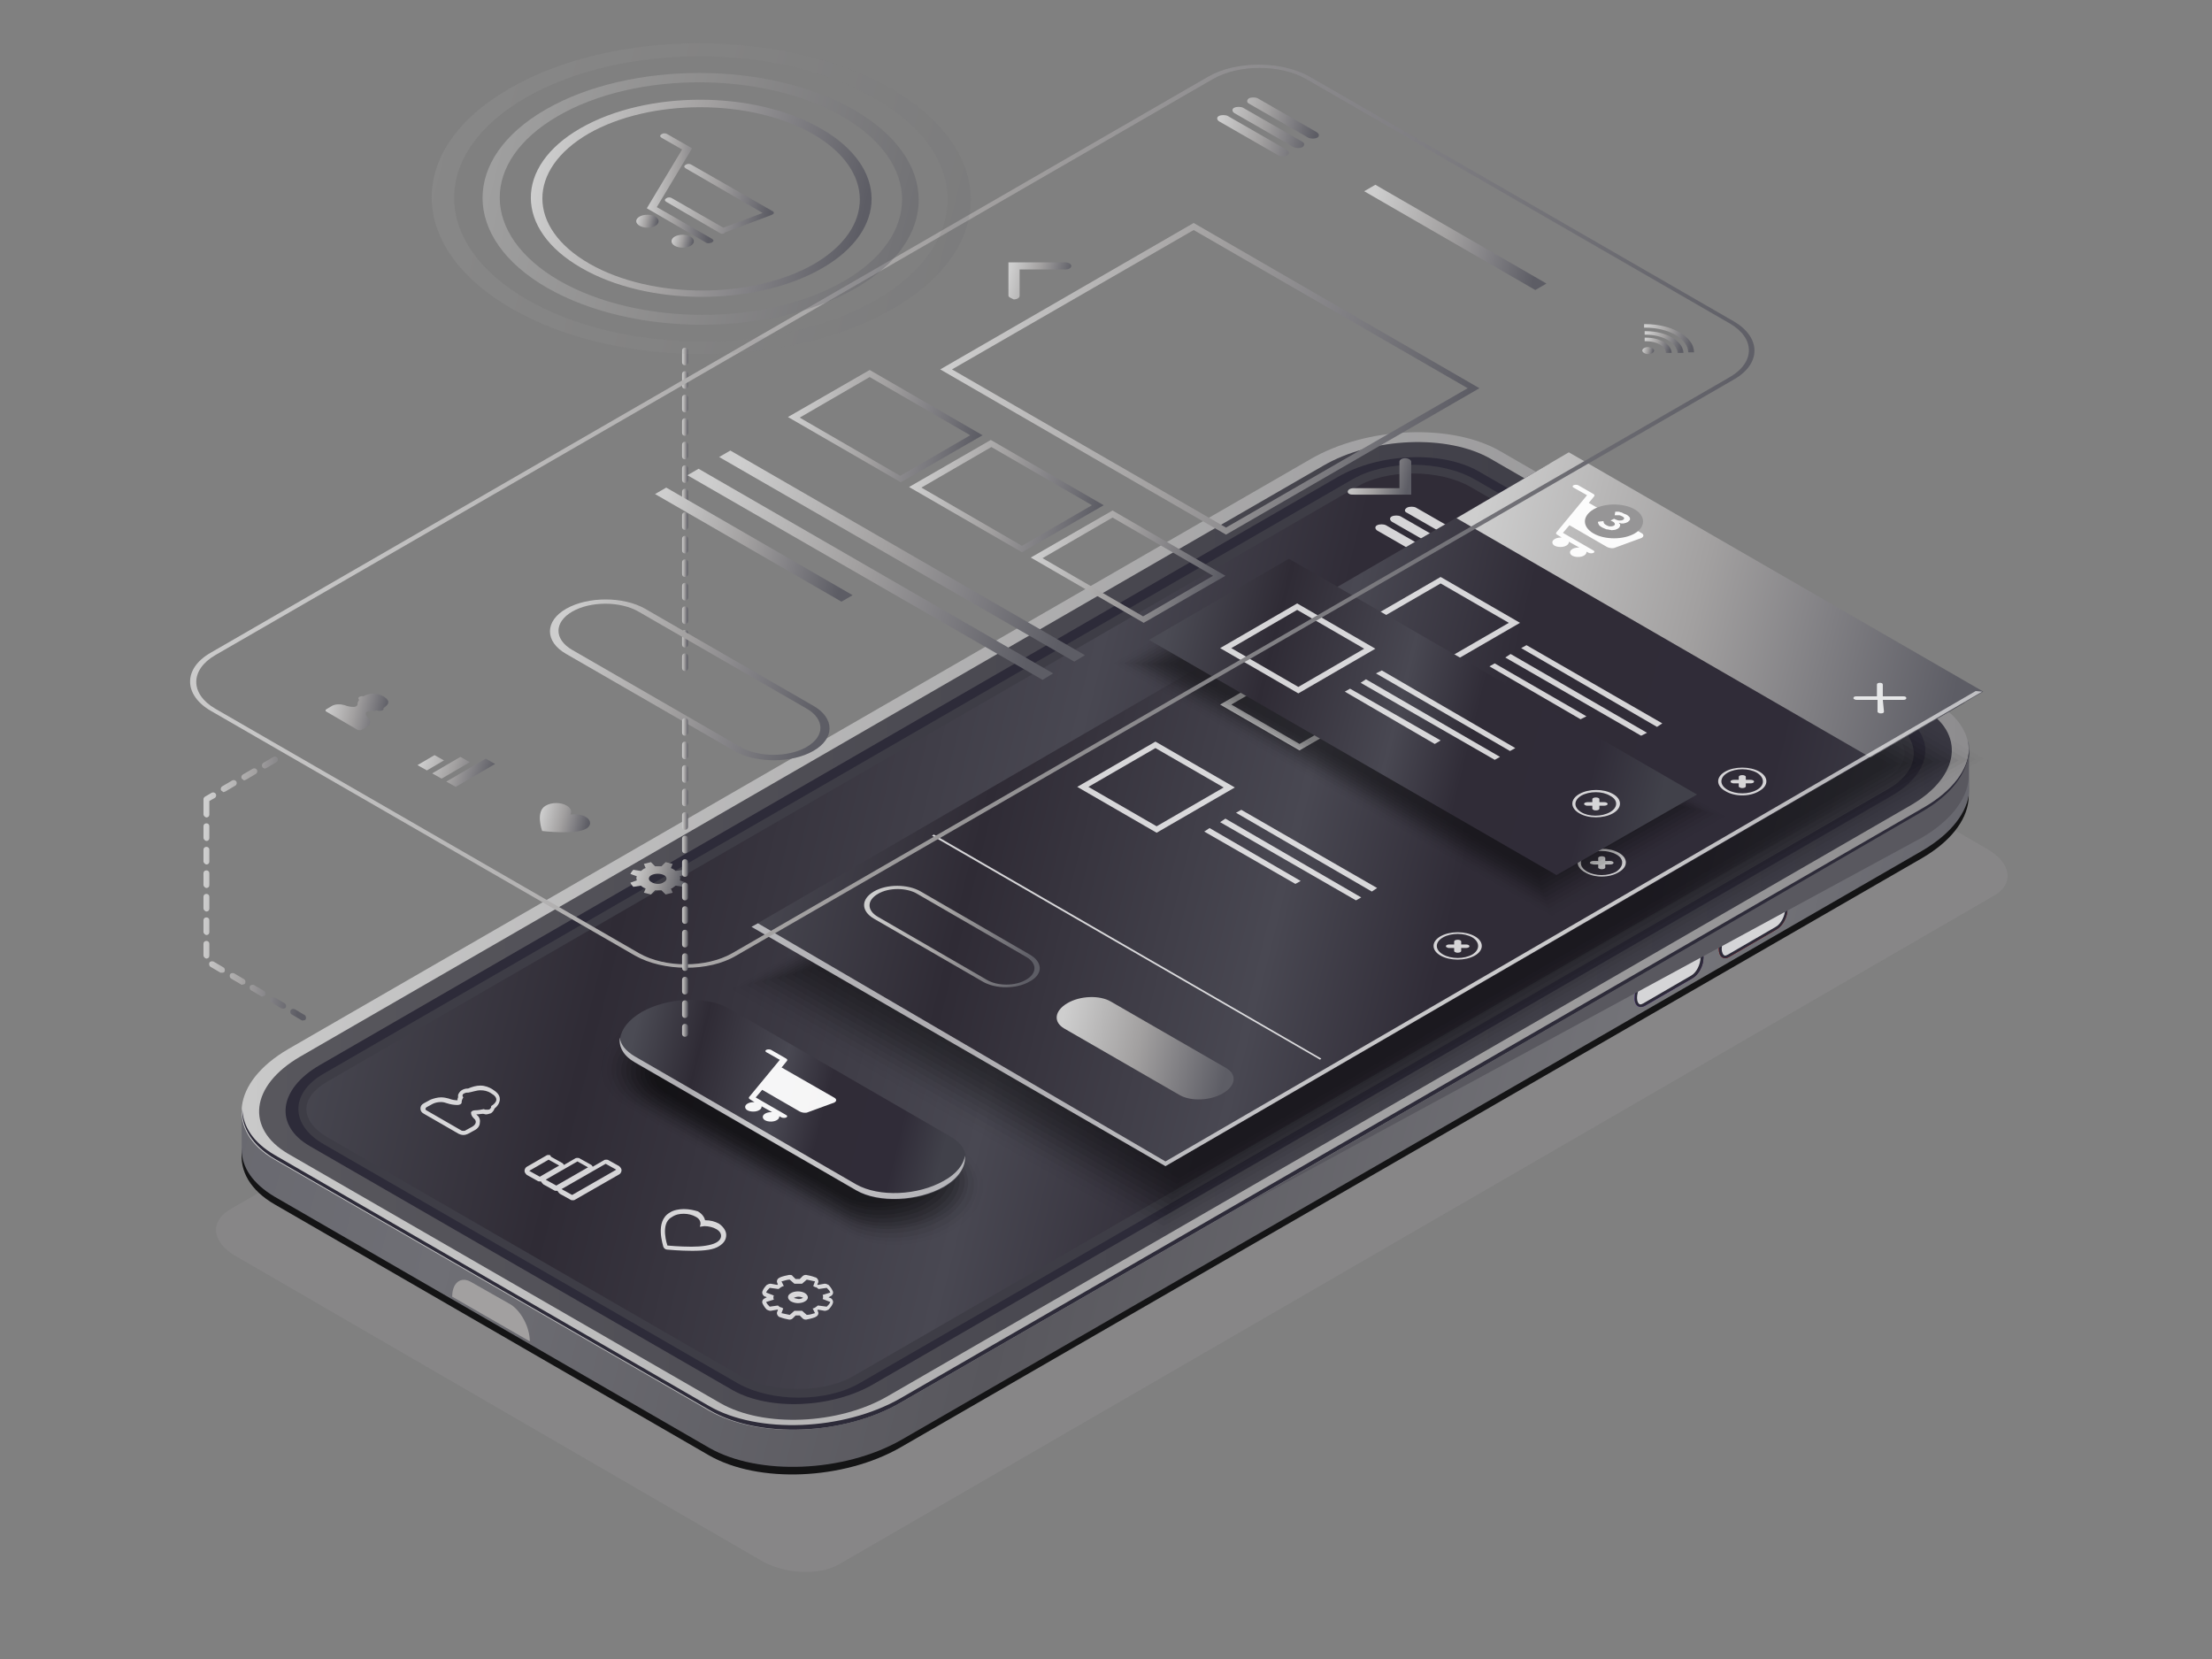 <svg width="1024" height="768" viewBox="0 0 1024 768" fill="none" xmlns="http://www.w3.org/2000/svg">
<rect x="0" y="0" width="1024" height="768" fill="#808080" stroke="none"/>
<path d="M139.651 472.334L135.024 469.612C134.479 469.339 134.207 468.523 134.479 467.706C134.752 467.162 135.568 466.889 136.385 467.162L141.012 469.884C141.557 470.156 141.829 470.973 141.557 471.789C141.285 472.334 140.74 472.334 140.468 472.334C140.196 472.606 139.924 472.334 139.651 472.334ZM130.396 466.889L125.769 464.167C125.225 463.895 124.952 463.079 125.225 462.262C125.497 461.718 126.313 461.445 127.13 461.718L131.757 464.44C132.302 464.712 132.574 465.528 132.302 466.345C132.03 466.889 131.485 466.889 131.213 466.889C130.669 466.889 130.669 466.889 130.396 466.889ZM120.869 461.173L116.242 458.451C115.697 458.179 115.425 457.362 115.697 456.546C115.97 456.001 116.786 455.729 117.603 456.001L122.23 458.723C122.775 458.996 123.047 459.812 122.775 460.629C122.503 461.173 121.958 461.173 121.686 461.173C121.414 461.445 121.141 461.445 120.869 461.173ZM111.614 455.729L106.987 453.007C106.443 452.735 106.17 451.918 106.443 451.102C106.715 450.557 107.531 450.285 108.348 450.557L112.975 453.279C113.52 453.552 113.792 454.368 113.52 455.185C113.248 455.729 112.703 455.729 112.431 455.729C111.887 456.001 111.887 456.001 111.614 455.729ZM102.087 450.285L97.46 447.563C96.915 447.291 96.643 446.474 96.915 445.658C97.188 445.113 98.004 444.841 98.821 445.113L103.448 447.835C103.993 448.107 104.265 448.924 103.993 449.741C103.72 450.285 103.176 450.285 102.904 450.285C102.632 450.285 102.359 450.285 102.087 450.285ZM94.193 442.391V436.947C94.193 436.131 94.738 435.586 95.554 435.586C96.371 435.586 96.915 436.131 96.915 436.947V442.391C96.915 443.208 96.371 443.752 95.554 443.752C95.01 443.752 94.193 442.936 94.193 442.391ZM94.193 431.503V426.059C94.193 425.242 94.738 424.698 95.554 424.698C96.371 424.698 96.915 425.242 96.915 426.059V431.503C96.915 432.32 96.371 432.864 95.554 432.864C95.01 432.864 94.193 432.047 94.193 431.503ZM94.193 420.615V415.171C94.193 414.354 94.738 413.81 95.554 413.81C96.371 413.81 96.915 414.354 96.915 415.171V420.615C96.915 421.432 96.371 421.976 95.554 421.976C95.01 421.976 94.193 421.159 94.193 420.615ZM94.193 409.727V404.283C94.193 403.466 94.738 402.922 95.554 402.922C96.371 402.922 96.915 403.466 96.915 404.283V409.727C96.915 410.543 96.371 411.088 95.554 411.088C95.01 411.088 94.193 410.271 94.193 409.727ZM94.193 398.839V393.395C94.193 392.578 94.738 392.034 95.554 392.034C96.371 392.034 96.915 392.578 96.915 393.395V398.839C96.915 399.655 96.371 400.2 95.554 400.2C95.01 400.2 94.193 399.383 94.193 398.839ZM94.193 387.951V382.506C94.193 381.69 94.738 381.145 95.554 381.145C96.371 381.145 96.915 381.69 96.915 382.506V387.951C96.915 388.767 96.371 389.312 95.554 389.312C95.01 389.312 94.193 388.495 94.193 387.951ZM94.193 377.062V369.985C94.193 369.441 94.466 369.168 94.738 368.896L98.004 366.991C98.549 366.719 99.365 366.719 99.91 367.535C100.182 368.08 100.182 368.896 99.365 369.441L96.915 370.802V377.062C96.915 377.879 96.371 378.423 95.554 378.423C95.01 378.423 94.193 377.607 94.193 377.062ZM102.359 365.902C102.087 365.358 102.087 364.541 102.904 363.997L107.531 361.275C108.076 361.002 108.892 361.002 109.437 361.819C109.709 362.363 109.709 363.18 108.892 363.724L104.265 366.446C103.993 366.446 103.72 366.719 103.448 366.719C103.176 366.446 102.632 366.174 102.359 365.902ZM111.887 360.458C111.614 359.914 111.614 359.097 112.431 358.553L117.058 355.831C117.603 355.558 118.419 355.558 118.964 356.375C119.236 356.919 119.236 357.736 118.419 358.28L113.792 361.002C113.52 361.002 113.248 361.275 112.975 361.275C112.703 361.002 112.159 360.73 111.887 360.458ZM121.414 355.014C121.141 354.469 121.142 353.653 121.958 353.108L126.586 350.386C127.13 350.114 127.947 350.114 128.491 350.931C128.763 351.475 128.763 352.292 127.947 352.836L123.319 355.558C123.047 355.558 122.775 355.831 122.502 355.831C121.958 355.558 121.414 355.286 121.414 355.014Z" fill="url(#paint0_linear)"/>
<path opacity="0.1" d="M108.972 581.387L352.348 722.429C363.362 728.84 379.705 729.552 388.943 723.853L922.948 414.701C932.541 409.358 931.12 399.742 920.461 393.331L677.085 252.289C666.071 245.878 649.728 245.165 640.49 250.864L106.84 559.66C96.892 565.359 97.958 574.976 108.972 581.387Z" fill="#C9C7C8"/>
<path d="M328.29 673.765L127.131 557.534C104.538 544.468 107.26 521.603 133.392 506.36L606.482 233.34C632.613 218.096 672.355 216.463 694.948 229.801L896.106 346.032C918.699 359.098 915.977 381.963 889.845 397.206L417.028 669.954C390.624 685.197 351.155 686.83 328.29 673.765Z" fill="#141415"/>
<path d="M328.289 670.226L127.131 553.995C117.06 548.006 111.888 540.385 111.888 532.219C111.888 531.402 111.888 515.614 111.888 515.07C112.704 505.543 120.054 510.714 133.392 503.093L606.753 229.801C632.885 214.557 672.627 212.924 695.22 226.262L896.378 342.493C906.449 348.209 911.621 338.137 911.621 346.304C911.621 347.12 911.621 365.902 911.621 366.447C910.805 375.974 903.455 385.773 890.117 393.667L417.028 666.687C390.624 681.658 351.154 683.291 328.289 670.226Z" fill="url(#paint1_linear)"/>
<path d="M328.29 653.077L127.131 536.846C104.538 523.781 107.26 500.916 133.392 485.672L606.482 212.652C632.613 197.409 672.355 195.775 694.948 209.113L896.106 325.344C918.699 338.41 915.977 361.275 889.845 376.519L417.028 649.266C390.624 664.51 351.155 666.143 328.29 653.077Z" fill="url(#paint2_linear)"/>
<path d="M127.132 534.67L328.29 650.901C350.883 663.967 390.625 662.334 416.756 647.363L890.118 374.07C904 366.177 911.35 356.105 911.622 346.306C912.166 356.649 904.817 367.81 890.118 376.248L417.028 649.268C390.897 664.511 351.155 666.145 328.562 652.807L127.404 536.576C116.788 530.315 111.616 521.877 112.16 513.166C112.433 521.605 117.332 528.954 127.132 534.67Z" fill="#2D2B39"/>
<path d="M138.836 489.211L612.47 215.647C635.335 202.309 670.177 200.948 690.048 212.38L890.118 327.794C909.989 339.227 907.539 359.37 884.674 372.708L411.04 646.272C388.175 659.61 353.332 660.971 333.462 649.539L133.392 534.125C113.521 522.42 115.971 502.549 138.836 489.211Z" fill="url(#paint3_linear)"/>
<path d="M148.091 493.023L619.275 220.819C638.601 209.659 667.455 208.57 684.332 218.097L880.046 331.062C896.65 340.589 894.745 357.465 875.418 368.626L404.234 640.829C384.908 651.99 356.054 653.078 339.178 643.551L143.464 530.587C126.859 521.06 128.764 504.183 148.091 493.023Z" fill="#2D2B39"/>
<path d="M682.699 221.907C666.911 212.924 641.596 212.924 626.08 221.907L149.724 497.105C134.209 506.087 134.209 520.786 149.997 529.769L341.356 640.284C357.143 649.266 382.458 649.266 397.974 640.284L874.33 365.086C889.846 356.103 889.846 341.404 874.058 332.422L682.699 221.907Z" fill="#3E3D46"/>
<path d="M369.392 643.006C379.464 643.006 388.719 640.829 395.524 636.746L871.88 361.548C878.14 358.009 881.679 353.382 881.679 348.754C881.679 344.127 878.14 339.227 871.88 335.689L680.793 225.446C673.716 221.363 664.188 219.186 654.117 219.186C644.045 219.186 634.79 221.363 627.985 225.446L151.629 500.644C145.369 504.183 141.83 508.81 141.83 513.437C141.83 518.065 145.369 522.965 151.629 526.503L342.988 637.018C350.066 640.829 359.321 643.006 369.392 643.006Z" fill="url(#paint4_linear)"/>
<path d="M800.564 442.937L822.612 430.143C825.334 428.51 827.512 424.427 827.512 420.616C827.512 417.077 825.334 415.172 822.612 416.805L800.564 429.599C797.842 431.232 795.664 435.315 795.664 439.126C795.664 442.937 797.842 444.57 800.564 442.937Z" fill="url(#paint5_linear)"/>
<path d="M800.564 442.937L822.612 430.143C825.334 428.51 827.512 424.427 827.512 420.616C827.512 417.077 825.334 415.172 822.612 416.805L800.564 429.599C797.842 431.232 795.664 435.315 795.664 439.126C795.664 442.937 797.842 444.57 800.564 442.937Z" fill="#2D2B39"/>
<path d="M798.659 442.392C798.931 442.392 799.475 442.119 800.02 441.847L822.068 429.054C824.518 427.693 826.423 423.882 826.423 420.615C826.423 419.254 825.879 417.621 824.79 417.621C824.518 417.621 823.974 417.893 823.429 418.165L801.381 430.959C798.931 432.32 797.025 436.131 797.025 439.397C797.025 440.486 797.57 442.392 798.659 442.392Z" fill="white" fill-opacity="0.8"/>
<path d="M761.638 465.529L783.687 452.736C786.409 451.103 788.586 447.02 788.586 443.209C788.586 439.67 786.409 437.765 783.687 439.398L761.638 452.191C758.916 453.825 756.739 457.908 756.739 461.719C756.466 465.529 758.916 467.163 761.638 465.529Z" fill="url(#paint6_linear)"/>
<path d="M761.638 465.529L783.687 452.736C786.409 451.103 788.586 447.02 788.586 443.209C788.586 439.67 786.409 437.765 783.687 439.398L761.638 452.191C758.916 453.825 756.739 457.908 756.739 461.719C756.466 465.529 758.916 467.163 761.638 465.529Z" fill="#2D2B39"/>
<path opacity="0.8" d="M759.46 464.985C759.733 464.985 760.277 464.713 760.821 464.441L782.87 451.647C785.32 450.286 787.225 446.475 787.225 443.209C787.225 441.848 786.681 440.215 785.592 440.215C785.32 440.215 784.775 440.487 784.231 440.759L762.183 453.553C759.733 454.914 757.827 458.725 757.827 461.991C757.827 463.352 758.372 464.985 759.46 464.985Z" fill="white"/>
<path d="M570.279 561.074L889.846 375.704C903.456 367.81 910.534 358.01 911.35 348.483C911.35 348.211 911.35 344.4 911.35 340.045C911.35 340.045 911.35 359.916 911.35 360.46C910.534 369.987 903.184 379.787 889.846 387.681L570.279 561.074Z" fill="#59585F"/>
<path d="M209.337 600.269L245.268 620.956C245.268 614.423 241.185 606.802 236.285 603.807L218.047 593.464C213.42 590.742 209.337 593.736 209.337 600.269Z" fill="#A2A0A0"/>
<path d="M222.402 504.726C224.036 504.726 225.669 504.999 227.302 506.087C231.113 508.265 230.024 510.443 227.302 512.076C227.574 512.348 227.302 512.893 226.758 513.437C226.486 513.709 225.941 513.709 225.397 513.709C224.852 513.709 224.308 513.709 224.036 513.437C222.675 513.709 221.314 513.981 219.953 513.981C218.864 513.981 218.047 514.526 218.047 515.07C218.047 516.159 218.592 516.976 219.408 517.792C220.769 518.881 220.497 520.514 218.592 521.603L215.597 523.236C215.325 523.508 215.053 523.508 214.509 523.508C214.236 523.508 213.692 523.508 213.42 523.236L197.36 513.981C196.815 513.709 196.815 513.165 197.36 512.62L200.354 510.987C201.443 510.443 202.804 510.171 204.165 510.171C205.254 510.171 206.07 510.443 206.887 510.715C208.52 511.259 210.153 511.532 211.787 511.532C212.875 511.532 213.692 510.987 213.692 510.443C213.692 509.626 213.964 508.81 214.509 507.993C213.964 507.448 213.964 506.904 214.509 506.36C215.053 506.087 215.597 505.815 216.142 505.815C216.414 505.815 216.686 505.815 216.686 505.815C218.592 505.543 220.497 504.726 222.402 504.726ZM222.402 502.549C220.497 502.549 218.592 503.093 216.686 503.91H216.414C215.597 503.91 214.509 504.182 213.692 504.726C212.875 505.271 212.331 506.087 212.059 506.904C212.059 507.176 212.059 507.721 212.059 507.993C211.786 508.537 211.787 508.81 211.787 509.354C210.426 509.354 209.065 509.082 207.704 508.537C206.615 508.265 205.526 507.993 204.165 507.993C202.532 507.993 200.626 508.537 199.265 509.082L196.271 510.715C195.182 511.259 194.638 512.076 194.638 513.165C194.638 514.254 195.182 515.07 196.271 515.615L212.331 524.87C212.875 525.142 213.692 525.414 214.509 525.414C215.325 525.414 216.142 525.142 216.686 524.87L219.68 523.236C221.314 522.42 222.13 521.059 222.13 519.698C222.402 518.337 221.858 516.976 220.769 516.159C220.769 516.159 220.769 516.159 220.497 515.887C221.586 515.887 222.675 515.615 223.491 515.615C224.036 515.615 224.58 515.887 224.852 515.887C225.669 515.887 226.485 515.615 227.302 515.342C228.119 514.798 228.663 513.981 228.935 513.165C230.024 512.348 231.385 510.715 231.385 508.81C231.385 506.904 230.024 505.543 227.847 504.182C226.486 503.365 224.58 502.549 222.402 502.549Z" fill="white" fill-opacity="0.8"/>
<path d="M365.582 592.375L367.76 594.28C368.304 594.28 368.848 594.28 369.393 594.28C369.937 594.28 370.482 594.28 371.298 594.28L373.476 592.375C374.837 592.647 375.926 592.919 377.287 593.192L376.47 595.369C377.015 595.641 377.287 595.914 377.831 595.914C378.376 596.186 378.648 596.458 378.92 596.73L382.731 596.186C383.547 597.002 384.092 597.547 384.364 598.363L380.825 599.452C381.097 599.997 381.097 600.813 380.825 601.358L384.364 602.719C384.092 603.535 383.547 604.08 382.731 604.896L378.648 604.352C378.375 604.624 377.831 604.896 377.559 605.168C377.014 605.441 376.742 605.713 376.198 605.713L377.287 607.89C376.198 608.163 374.837 608.707 373.476 608.707L371.298 606.802C370.754 606.802 370.209 606.802 369.665 606.802C369.121 606.802 368.576 606.802 367.76 606.802L365.582 608.707C364.221 608.435 363.132 608.163 361.771 607.89L362.588 605.713C362.043 605.441 361.771 605.168 361.227 605.168C360.682 604.896 360.41 604.624 360.138 604.352L356.327 604.896C355.51 604.08 354.966 603.535 354.694 602.719L358.232 601.63C357.96 601.085 357.96 600.269 358.232 599.724L354.694 598.363C354.966 597.547 355.51 597.002 356.327 596.186L360.41 596.73C360.682 596.458 361.227 596.186 361.499 595.914C362.043 595.641 362.316 595.369 362.86 595.369L361.771 593.192C363.132 592.919 364.221 592.375 365.582 592.375ZM369.393 603.263C370.482 603.263 371.843 602.991 372.659 602.446C374.565 601.358 374.292 599.724 372.659 598.636C371.843 598.091 370.482 597.819 369.393 597.819C368.304 597.819 366.943 598.091 366.126 598.636C364.221 599.724 364.493 601.358 366.126 602.446C367.215 602.991 368.304 603.263 369.393 603.263ZM365.582 590.197H365.31C363.949 590.469 362.588 590.742 361.227 591.286C360.682 591.558 360.138 591.831 359.866 592.375C359.593 592.919 359.593 593.464 359.866 594.008L360.138 594.553C360.138 594.553 359.866 594.553 359.866 594.825L356.871 594.28H356.599C356.055 594.28 355.51 594.553 354.966 594.825C354.149 595.641 353.333 596.73 353.061 597.547C352.788 598.091 352.788 598.636 353.061 599.18C353.333 599.724 353.877 600.269 354.422 600.269L354.966 600.541L354.422 600.813C353.877 601.085 353.333 601.358 353.061 601.902C352.788 602.446 352.788 602.991 353.061 603.535C353.605 604.624 354.149 605.441 354.966 606.257C355.51 606.529 356.055 606.802 356.599 606.802H356.871L359.866 606.257C359.866 606.257 360.138 606.257 360.138 606.529L359.866 607.074C359.593 607.618 359.593 608.163 359.866 608.707C360.138 609.252 360.682 609.796 361.227 609.796C362.588 610.34 363.949 610.613 365.31 610.885H365.582C366.126 610.885 366.671 610.613 366.943 610.34L368.304 608.979C368.576 608.979 368.848 608.979 369.393 608.979C369.665 608.979 369.937 608.979 370.209 608.979L371.57 610.34C371.843 610.613 372.387 610.885 372.931 610.885H373.204C374.565 610.613 375.926 610.34 377.287 609.796C377.831 609.524 378.375 609.252 378.648 608.707C378.92 608.163 378.92 607.618 378.648 607.074L378.375 606.529C378.375 606.529 378.648 606.529 378.648 606.257L381.642 606.802H381.914C382.459 606.802 383.003 606.529 383.547 606.257C384.364 605.441 385.181 604.352 385.453 603.535C385.725 602.991 385.725 602.446 385.453 601.902C385.181 601.358 384.636 600.813 384.092 600.813L383.547 600.541L384.092 600.269C384.636 599.997 385.181 599.724 385.453 599.18C385.725 598.636 385.725 598.091 385.453 597.547C384.908 596.458 384.364 595.641 383.547 594.825C383.003 594.553 382.459 594.28 381.914 594.28H381.642L378.648 594.825C378.648 594.825 378.375 594.825 378.375 594.553L378.648 594.008C378.92 593.464 378.92 592.919 378.648 592.375C378.375 591.831 377.831 591.286 377.287 591.286C375.926 590.742 374.565 590.469 373.204 590.197H372.931C372.387 590.197 371.843 590.47 371.57 590.742L370.209 592.103C369.937 592.103 369.665 592.103 369.121 592.103C368.848 592.103 368.576 592.103 368.304 592.103L366.943 590.742C366.671 590.197 366.126 590.197 365.582 590.197ZM367.487 600.813C368.032 600.541 368.848 600.269 369.665 600.269C370.482 600.269 371.298 600.541 371.843 600.813C371.298 601.085 370.482 601.358 369.665 601.358C368.576 601.085 368.032 601.085 367.487 600.813Z" fill="white" fill-opacity="0.8"/>
<path d="M253.979 536.848L258.879 539.57L249.896 544.741L244.996 542.019L253.979 536.848ZM267.317 537.664L272.217 540.386L257.518 548.825L252.618 546.102L267.317 537.664ZM280.383 538.753L285.283 541.475L264.867 553.18L259.968 550.458L280.383 538.753ZM253.979 534.67C253.707 534.67 253.163 534.67 252.89 534.942L243.908 540.114C243.363 540.386 242.819 541.203 242.819 542.019C242.819 542.836 243.363 543.38 243.908 543.925L248.807 546.647C249.079 546.919 249.624 546.919 249.896 546.919C250.168 546.919 250.168 546.919 250.441 546.919C250.713 547.463 250.985 547.736 251.529 548.28L256.429 551.002C256.701 551.274 257.246 551.274 257.518 551.274C257.79 551.274 257.79 551.274 258.062 551.274C258.334 551.819 258.607 552.091 259.151 552.635L264.051 555.357C264.323 555.63 264.867 555.63 265.139 555.63C265.412 555.63 265.956 555.63 266.228 555.357L286.644 543.653C287.188 543.38 287.732 542.564 287.732 541.747C287.732 540.931 287.188 540.386 286.644 539.842L281.744 537.12C281.472 536.848 280.927 536.848 280.655 536.848C280.383 536.848 279.839 536.848 279.566 537.12L274.394 540.114C274.122 539.57 273.85 539.297 273.306 539.025L268.406 536.303C268.134 536.031 267.589 536.031 267.317 536.031C267.045 536.031 266.501 536.031 266.228 536.303L261.056 539.297C260.784 538.753 260.512 538.481 259.968 538.209L255.068 535.486C254.796 534.67 254.524 534.67 253.979 534.67Z" fill="white" fill-opacity="0.8"/>
<path d="M316.585 561.89C318.491 561.89 320.668 562.434 322.029 563.251C324.207 564.339 324.751 566.245 323.935 567.878C324.751 567.878 325.568 567.606 326.112 567.606C328.018 567.606 330.195 568.15 331.556 568.967C334.551 570.6 334.551 573.594 331.556 575.227C329.107 576.588 324.479 577.133 320.124 577.133C314.408 577.133 308.963 576.588 308.963 576.588C308.963 576.588 305.425 566.517 310.869 563.523C312.774 562.162 314.68 561.89 316.585 561.89ZM316.585 559.712V561.89V559.712C314.135 559.712 311.685 560.256 310.052 561.345C302.975 565.428 307.058 576.589 307.058 577.133C307.33 577.95 308.147 578.494 308.963 578.494C309.236 578.494 314.68 579.038 320.396 579.038C326.384 579.038 330.468 578.494 332.917 576.861C335.095 575.5 336.184 573.866 336.184 571.689C336.184 569.783 334.823 567.878 332.917 566.517C331.012 565.428 328.834 564.884 326.384 564.884C326.112 563.523 325.023 561.89 323.118 560.801C321.485 560.256 319.035 559.712 316.585 559.712Z" fill="white" fill-opacity="0.8"/>
<g opacity="0.7">
<path opacity="0.02" d="M414.033 576.318C405.595 576.318 398.245 574.412 392.257 571.146L340.81 541.476L289.364 511.806C282.287 507.723 278.204 501.462 278.204 494.657C278.204 487.035 283.375 479.413 292.086 474.242C299.708 469.886 309.507 467.437 319.034 467.437C327.472 467.437 334.822 469.342 340.81 472.608L392.257 502.279L443.975 531.949C451.053 536.032 455.136 542.292 455.136 549.098C455.136 556.719 449.964 564.341 441.253 569.241C433.632 573.868 423.832 576.318 414.033 576.318Z" fill="black"/>
<path opacity="0.045" d="M294.264 475.603C301.613 471.248 311.14 469.07 320.395 469.07C327.473 469.07 333.733 470.431 338.905 472.881C339.722 473.153 340.538 473.698 341.355 474.242L391.44 503.096L395.523 505.546L441.254 531.949C445.064 534.127 448.603 537.393 450.236 540.66C451.597 543.11 452.414 545.559 452.414 548.282C452.686 555.631 447.787 562.98 439.076 568.152C431.727 572.508 422.199 574.685 412.944 574.685C405.867 574.685 399.606 573.324 394.435 570.874C393.618 570.602 392.801 570.058 391.985 569.513L341.899 540.66L337.816 538.21L292.086 511.806C288.275 509.629 284.737 506.362 283.103 503.096C281.742 500.646 280.926 498.196 280.926 495.474C280.654 487.852 285.553 480.503 294.264 475.603Z" fill="black"/>
<path opacity="0.071" d="M295.896 476.692C302.974 472.609 312.229 470.159 321.484 470.159C328.289 470.159 334.549 471.52 339.449 473.97C340.266 474.242 341.082 474.787 341.899 475.331L390.623 503.368L394.706 505.818L439.348 531.677C442.614 533.583 446.697 537.121 448.33 539.843C449.691 542.293 450.508 544.743 450.78 547.193C451.325 554.27 446.697 561.62 437.987 566.519C430.909 570.602 421.654 573.052 412.399 573.052C405.594 573.052 399.334 571.691 394.434 569.241C393.617 568.969 392.801 568.425 391.984 567.88L343.26 539.843L339.177 537.393L294.535 511.534C291.269 509.629 287.186 506.09 285.553 503.368C284.192 500.918 283.375 498.741 283.103 496.019C282.831 488.669 287.186 481.592 295.896 476.692Z" fill="black"/>
<path opacity="0.096" d="M297.531 477.782C304.608 473.699 313.59 471.521 322.301 471.521C328.834 471.521 334.822 472.883 339.722 475.06C340.266 475.332 341.355 475.877 341.9 476.421L389.263 503.641L393.346 505.819L436.626 530.862C439.621 532.495 443.976 536.306 445.337 538.756C446.698 540.933 447.787 543.383 448.059 545.833C448.876 552.638 444.52 559.715 436.082 564.615C429.005 568.698 420.022 570.876 411.311 570.876C404.779 570.876 398.79 569.515 393.89 567.337C393.346 567.065 392.257 566.52 391.441 565.976L344.077 538.756L339.994 536.578L296.714 511.535C293.72 509.902 289.364 506.091 288.003 503.641C286.642 501.464 285.554 499.014 285.281 496.564C284.737 489.759 289.092 482.682 297.531 477.782Z" fill="black"/>
<path opacity="0.122" d="M299.163 479.144C305.969 475.333 314.679 473.155 323.39 473.155C329.65 473.155 335.639 474.516 340.538 476.694C341.083 476.966 342.172 477.511 342.716 477.783L388.718 504.459L392.529 506.636L434.721 530.862C437.443 532.496 442.07 536.306 443.431 538.212C444.792 540.39 445.881 542.567 446.426 544.745C447.514 551.278 443.431 558.355 434.993 562.982C428.188 566.793 419.477 568.971 410.767 568.971C404.506 568.971 398.518 567.61 393.618 565.432C393.074 565.16 391.985 564.616 391.44 564.343L345.438 537.668L341.627 535.49L299.436 511.264C296.714 509.631 292.086 505.82 290.725 503.914C289.364 501.737 288.275 499.559 287.731 497.381C286.914 490.576 290.997 483.771 299.163 479.144Z" fill="black"/>
<path opacity="0.147" d="M300.797 480.231C307.33 476.42 316.04 474.243 324.207 474.515C330.467 474.515 336.184 475.876 340.811 478.054C341.355 478.326 342.444 478.87 342.989 479.143L387.63 505.002L391.441 507.179L432.271 530.861C434.449 532.222 439.621 536.033 440.982 537.938C442.343 540.116 443.704 542.021 443.976 544.199C445.337 550.46 441.526 557.265 433.36 561.892C426.827 565.703 418.117 567.881 409.951 567.609C403.69 567.609 397.974 566.248 393.346 564.07C392.802 563.798 391.713 563.253 391.169 562.981L346.527 537.122L342.716 534.944L301.886 511.262C299.708 509.901 294.536 506.091 293.175 504.185C291.814 502.008 290.453 500.102 290.181 497.925C288.82 491.664 292.631 484.859 300.797 480.231Z" fill="black"/>
<path opacity="0.173" d="M302.43 481.321C308.963 477.51 317.129 475.604 325.295 475.604C331.284 475.604 336.728 476.966 341.355 479.143C341.628 479.415 342.989 479.96 343.533 480.232L386.813 505.275L390.352 507.452L430.094 530.317C431.999 531.406 437.443 535.489 438.532 536.85C439.893 538.756 441.254 540.661 441.798 542.839C443.432 548.827 439.893 555.632 431.727 560.26C425.194 564.071 417.028 565.976 408.862 565.976C402.873 565.976 397.429 564.615 392.802 562.437C392.53 562.165 391.169 561.621 390.624 561.349L347.344 536.306L343.805 534.128L304.064 511.263C302.158 510.174 296.714 506.091 295.625 504.73C294.264 502.825 292.903 500.919 292.359 498.742C290.998 492.481 294.536 485.948 302.43 481.321Z" fill="black"/>
<path opacity="0.198" d="M304.064 482.409C310.324 478.87 318.49 476.965 326.112 476.965C331.828 476.965 337.272 478.326 341.628 480.503C341.9 480.776 343.261 481.32 343.533 481.592L385.452 505.818L388.991 507.996L427.372 530.044C429.005 530.861 434.993 535.216 435.81 536.305C437.171 538.211 438.804 539.844 439.349 541.749C441.254 547.466 437.988 553.998 430.094 558.626C423.833 562.164 415.667 564.07 408.045 564.07C402.329 564.07 396.885 562.709 392.53 560.531C392.258 560.259 390.897 559.715 390.624 559.442L348.705 535.216L345.166 533.039L306.786 510.99C305.152 510.174 299.164 505.818 298.347 504.73C296.986 502.824 295.353 501.191 294.809 499.286C292.903 493.569 296.17 487.036 304.064 482.409Z" fill="black"/>
<path opacity="0.224" d="M305.696 483.771C311.685 480.232 319.578 478.599 326.928 478.599C332.644 478.599 337.816 479.96 341.899 482.137C342.171 482.137 343.532 482.954 343.805 483.226L384.363 506.636L387.901 508.541L424.921 530.045C426.01 530.589 432.815 534.945 433.087 535.761C434.993 537.395 436.081 539.028 436.898 540.933C439.076 546.377 435.809 552.638 428.188 557.265C422.199 560.804 414.305 562.437 406.956 562.437C401.239 562.437 396.068 561.076 391.984 558.899C391.712 558.899 390.351 558.082 390.079 557.81L349.521 534.4L345.982 532.495L308.962 510.991C307.874 510.446 301.069 506.091 300.796 505.275C298.891 503.641 297.802 502.008 296.985 500.103C295.08 494.386 298.074 488.126 305.696 483.771Z" fill="black"/>
<path opacity="0.249" d="M307.329 484.859C313.317 481.593 320.667 479.687 328.016 479.959C333.46 479.959 338.36 481.32 342.443 483.226C342.715 483.226 344.076 484.042 344.349 484.315L383.818 506.907L387.085 508.813L423.015 529.5C423.832 530.045 430.909 534.4 431.181 534.944C433.087 536.305 434.448 537.939 435.265 539.572C437.714 544.744 434.72 551.004 427.098 555.36C421.11 558.626 413.761 560.532 406.411 560.259C400.967 560.259 396.067 558.898 391.984 556.993C391.712 556.993 390.351 556.176 390.079 555.904L350.881 533.311L347.615 531.406L311.684 510.718C310.868 510.174 303.79 505.819 303.518 505.274C301.613 503.913 300.252 502.28 299.435 500.647C296.985 495.475 299.707 489.214 307.329 484.859Z" fill="black"/>
<path opacity="0.275" d="M308.963 485.948C314.679 482.681 322.029 481.048 328.834 481.048C334.006 481.048 338.905 482.409 342.716 484.314C342.716 484.314 344.349 485.131 344.349 485.403L382.458 507.452L385.724 509.357L420.294 529.5C420.566 529.772 428.188 534.127 428.46 534.4C430.366 535.761 431.727 537.122 432.543 538.755C435.265 543.655 432.543 549.643 425.194 553.998C419.478 557.265 412.128 558.898 405.323 558.898C400.151 558.898 395.251 557.537 391.441 555.632C391.441 555.632 389.807 554.815 389.807 554.543L351.699 532.494L348.432 530.589L313.863 510.446C313.59 510.174 305.969 505.818 305.697 505.546C303.791 504.185 302.43 502.824 301.613 501.191C298.891 496.291 301.613 490.303 308.963 485.948Z" fill="black"/>
<path opacity="0.3" d="M391.169 553.999L349.794 530.045L308.419 506.091C299.98 501.192 301.069 492.753 310.869 487.309C320.396 481.865 335.095 481.049 343.533 485.948L384.908 509.902L426.283 533.856C434.721 538.756 433.632 547.194 423.833 552.638C414.306 558.082 399.607 558.627 391.169 553.999Z" fill="black"/>
</g>
<path d="M396.612 551.275L293.991 491.935C283.648 485.946 285.009 475.603 296.986 468.525C308.962 461.72 326.928 460.904 337.544 466.892L440.165 526.232C450.508 532.221 449.147 542.565 437.17 549.642C424.921 556.447 406.956 557.264 396.612 551.275Z" fill="url(#paint7_linear)"/>
<path d="M436.898 546.648C424.922 553.453 406.956 554.27 396.34 548.281L293.719 488.941C289.636 486.491 287.187 483.497 286.914 480.23C286.37 484.586 288.548 488.669 293.719 491.663L396.34 551.003C406.684 556.992 424.922 556.175 436.898 549.37C443.976 545.287 447.242 539.843 446.698 534.943C446.153 539.026 442.887 543.382 436.898 546.648Z" fill="url(#paint8_radial)"/>
<path d="M317.128 310.646C316.311 310.646 315.767 310.102 315.767 309.285V303.841C315.767 303.025 316.311 302.48 317.128 302.48C317.945 302.48 318.489 303.025 318.489 303.841V309.285C318.489 310.102 317.945 310.646 317.128 310.646ZM317.128 299.758C316.311 299.758 315.767 299.214 315.767 298.397V292.953C315.767 292.137 316.311 291.592 317.128 291.592C317.945 291.592 318.489 292.137 318.489 292.953V298.397C318.489 299.214 317.945 299.758 317.128 299.758ZM317.128 288.87C316.311 288.87 315.767 288.326 315.767 287.509V282.065C315.767 281.248 316.311 280.704 317.128 280.704C317.945 280.704 318.489 281.248 318.489 282.065V287.509C318.489 288.326 317.945 288.87 317.128 288.87ZM317.128 277.982C316.311 277.982 315.767 277.438 315.767 276.621V271.177C315.767 270.36 316.311 269.816 317.128 269.816C317.945 269.816 318.489 270.36 318.489 271.177V276.621C318.489 277.438 317.945 277.982 317.128 277.982ZM317.128 267.094C316.311 267.094 315.767 266.549 315.767 265.733V260.289C315.767 259.472 316.311 258.928 317.128 258.928C317.945 258.928 318.489 259.472 318.489 260.289V265.733C318.489 266.549 317.945 267.094 317.128 267.094ZM317.128 256.206C316.311 256.206 315.767 255.661 315.767 254.845V249.401C315.767 248.584 316.311 248.04 317.128 248.04C317.945 248.04 318.489 248.584 318.489 249.401V254.845C318.489 255.661 317.945 256.206 317.128 256.206ZM317.128 245.318C316.311 245.318 315.767 244.773 315.767 243.957V238.513C315.767 237.696 316.311 237.152 317.128 237.152C317.945 237.152 318.489 237.696 318.489 238.513V243.957C318.489 244.773 317.945 245.318 317.128 245.318ZM317.128 234.429C316.311 234.429 315.767 233.885 315.767 233.068V227.624C315.767 226.808 316.311 226.263 317.128 226.263C317.945 226.263 318.489 226.808 318.489 227.624V233.068C318.489 233.885 317.945 234.429 317.128 234.429ZM317.128 223.541C316.311 223.541 315.767 222.997 315.767 222.18V216.736C315.767 215.92 316.311 215.375 317.128 215.375C317.945 215.375 318.489 215.92 318.489 216.736V222.18C318.489 222.997 317.945 223.541 317.128 223.541ZM317.128 212.653C316.311 212.653 315.767 212.109 315.767 211.292V205.848C315.767 205.032 316.311 204.487 317.128 204.487C317.945 204.487 318.489 205.032 318.489 205.848V211.292C318.489 212.109 317.945 212.653 317.128 212.653ZM317.128 201.765C316.311 201.765 315.767 201.221 315.767 200.404V194.96C315.767 194.143 316.311 193.599 317.128 193.599C317.945 193.599 318.489 194.143 318.489 194.96V200.404C318.489 201.221 317.945 201.765 317.128 201.765ZM317.128 190.877C316.311 190.877 315.767 190.333 315.767 189.516V184.072C315.767 183.255 316.311 182.711 317.128 182.711C317.945 182.711 318.489 183.255 318.489 184.072V189.516C318.489 190.333 317.945 190.877 317.128 190.877ZM317.128 179.989C316.311 179.989 315.767 179.444 315.767 178.628V173.184C315.767 172.367 316.311 171.823 317.128 171.823C317.945 171.823 318.489 172.367 318.489 173.184V178.628C318.489 179.444 317.945 179.989 317.128 179.989ZM317.128 169.101C316.311 169.101 315.767 168.556 315.767 167.74V162.296C315.767 161.479 316.311 160.935 317.128 160.935C317.945 160.935 318.489 161.479 318.489 162.296V167.74C318.489 168.556 317.945 169.101 317.128 169.101Z" fill="url(#paint9_linear)"/>
<path d="M651.395 237.423L678.888 253.21C679.977 253.755 681.882 253.755 682.971 253.21C684.06 252.666 684.06 251.577 682.971 250.761L655.478 234.973C654.39 234.428 652.484 234.428 651.395 234.973C650.034 235.789 650.034 236.878 651.395 237.423ZM675.894 254.844L648.401 239.056C647.312 238.511 645.407 238.511 644.318 239.056C643.229 239.6 643.229 240.689 644.318 241.506L671.811 257.293C672.899 257.838 674.805 257.838 675.894 257.293C676.982 256.749 676.982 255.66 675.894 254.844ZM669.089 258.927L641.596 243.139C640.507 242.594 638.602 242.594 637.513 243.139C636.424 243.683 636.424 244.772 637.513 245.589L665.005 261.377C666.094 261.921 668 261.921 669.089 261.377C670.177 260.56 670.177 259.471 669.089 258.927Z" fill="white" fill-opacity="0.8"/>
<g opacity="0.5">
<path opacity="0.02" d="M537.069 572.506L338.36 457.909L719.717 236.607L918.426 351.205L537.069 572.506Z" fill="black"/>
<path opacity="0.045" d="M537.886 570.057L341.899 457.093L718.629 238.241L914.615 351.478L537.886 570.057Z" fill="black"/>
<path opacity="0.071" d="M538.702 567.606L345.438 456.003L717.54 240.146L910.804 351.749L538.702 567.606Z" fill="black"/>
<path opacity="0.096" d="M539.247 565.156L348.977 455.186L716.451 242.051L906.721 352.021L539.247 565.156Z" fill="black"/>
<path opacity="0.122" d="M540.062 562.707L352.514 454.37L715.089 243.957L902.909 352.294L540.062 562.707Z" fill="black"/>
<path opacity="0.147" d="M540.88 560.258L356.054 453.554L714.001 245.591L898.827 352.567L540.88 560.258Z" fill="black"/>
<path opacity="0.173" d="M541.697 557.807L359.593 452.736L712.913 247.495L895.017 352.566L541.697 557.807Z" fill="black"/>
<path opacity="0.198" d="M542.512 555.358L363.13 451.921L711.823 249.401L891.205 352.839L542.512 555.358Z" fill="black"/>
<path opacity="0.224" d="M543.058 552.908L366.67 451.104L710.735 251.307L887.123 353.111L543.058 552.908Z" fill="black"/>
<path opacity="0.249" d="M543.874 550.459L370.208 450.016L709.646 252.94L883.312 353.383L543.874 550.459Z" fill="black"/>
<path opacity="0.275" d="M544.69 548.008L373.747 449.198L708.284 254.845L879.501 353.655L544.69 548.008Z" fill="black"/>
<path opacity="0.3" d="M545.507 545.558L377.286 448.381L707.196 256.75L875.418 353.927L545.507 545.558Z" fill="black"/>
</g>
<path d="M539.519 539.841L347.888 429.054L717.54 214.558L909.444 325.344L539.519 539.841Z" fill="url(#paint10_linear)"/>
<path d="M865.891 350.66L674.26 239.873L726.251 209.387L918.154 320.174L865.891 350.66Z" fill="url(#paint11_linear)"/>
<path d="M546.052 506.905L492.7 476.146C487.528 473.152 488.073 467.98 494.061 464.442C500.05 460.903 509.032 460.631 514.204 463.625L567.556 494.384C572.728 497.378 572.184 502.55 566.195 506.089C560.207 509.627 551.224 509.9 546.052 506.905Z" fill="url(#paint12_linear)"/>
<path d="M475.006 442.938C480.178 445.932 480.178 450.56 475.006 453.554C470.107 456.548 461.668 456.548 456.769 453.554L406.411 424.428C401.239 421.434 401.239 416.806 406.411 413.812C411.311 410.818 419.749 410.818 424.649 413.812L475.006 442.938ZM476.639 441.849L426.282 412.723C420.293 409.185 410.494 409.185 404.506 412.723C398.517 416.262 398.517 421.706 404.506 425.245L454.863 454.37C460.852 457.909 470.651 457.909 476.639 454.37C482.9 451.104 482.9 445.388 476.639 441.849Z" fill="url(#paint13_linear)"/>
<path d="M698.487 288.326L667.455 306.291L635.88 288.053L666.911 270.088L698.487 288.326ZM703.659 288.326L666.911 267.094L630.708 288.053L667.455 309.285L703.659 288.326Z" fill="white" fill-opacity="0.8"/>
<path d="M767.08 336.505L704.201 300.03L706.651 298.669L769.53 334.872L767.08 336.505Z" fill="white" fill-opacity="0.8"/>
<path d="M611.108 490.573L431.454 386.864L432.271 386.319L611.653 490.029L611.108 490.573Z" fill="white" fill-opacity="0.8"/>
<path d="M759.731 340.588L696.853 304.385L699.302 302.752L762.453 339.227L759.731 340.588Z" fill="white" fill-opacity="0.8"/>
<path d="M731.695 332.967L689.504 308.468L691.954 307.107L734.417 331.606L731.695 332.967Z" fill="white" fill-opacity="0.8"/>
<path d="M632.612 326.434L601.58 344.399L570.005 326.162L601.036 308.196L632.612 326.434ZM637.784 326.434L601.036 305.202L564.833 326.162L601.58 347.394L637.784 326.434Z" fill="white" fill-opacity="0.8"/>
<path d="M701.208 374.614L638.329 338.138L640.779 336.777L703.658 372.98L701.208 374.614Z" fill="white" fill-opacity="0.8"/>
<path d="M693.857 378.698L630.979 342.495L633.428 340.861L696.307 377.337L693.857 378.698Z" fill="white" fill-opacity="0.8"/>
<path d="M665.821 371.076L623.357 346.578L626.079 345.217L668.271 369.715L665.821 371.076Z" fill="white" fill-opacity="0.8"/>
<path d="M566.467 364.543L535.436 382.509L503.86 364.271L534.891 346.306L566.467 364.543ZM571.639 364.543L534.891 343.312L498.688 364.271L535.436 385.503L571.639 364.543Z" fill="white" fill-opacity="0.8"/>
<path d="M635.062 412.723L572.183 376.248L574.632 374.887L637.511 411.09L635.062 412.723Z" fill="white" fill-opacity="0.8"/>
<path d="M627.712 416.806L564.833 380.603L567.283 378.97L630.162 415.445L627.712 416.806Z" fill="white" fill-opacity="0.8"/>
<path d="M599.676 409.185L557.484 384.958L559.934 383.325L602.126 407.824L599.676 409.185Z" fill="white" fill-opacity="0.8"/>
<path d="M798.656 366.176C794.301 363.726 794.301 359.643 798.656 357.193C803.011 354.743 810.089 354.743 814.444 357.193C818.799 359.643 818.799 363.726 814.444 366.176C810.089 368.898 803.011 368.898 798.656 366.176ZM813.355 357.737C809.544 355.56 803.556 355.56 799.745 357.737C795.934 359.915 795.934 363.453 799.745 365.631C803.556 367.809 809.544 367.809 813.355 365.631C817.166 363.453 816.894 359.915 813.355 357.737Z" fill="white" fill-opacity="0.8"/>
<path d="M808.185 362.638H810.362C811.179 362.638 811.996 362.366 811.996 361.821C811.996 361.277 811.179 361.005 810.362 361.005H808.185V359.644C808.185 359.099 807.368 358.827 806.551 358.827C805.735 358.827 804.918 359.099 804.918 359.644V361.005H802.741C801.924 361.005 801.107 361.277 801.107 361.821C801.107 362.094 801.38 362.366 801.652 362.366C801.924 362.638 802.468 362.638 802.741 362.638H804.918V363.999C804.918 364.271 805.19 364.543 805.463 364.543C805.735 364.816 806.279 364.816 806.551 364.816C807.368 364.816 808.185 364.543 808.185 363.999V362.638Z" fill="white" fill-opacity="0.8"/>
<path d="M733.6 403.74C729.245 401.29 729.245 397.207 733.6 394.757C737.956 392.307 745.033 392.307 749.388 394.757C753.743 397.207 753.743 401.29 749.388 403.74C745.033 406.462 737.956 406.462 733.6 403.74ZM748.299 395.574C744.488 393.396 738.5 393.396 734.689 395.574C730.878 397.751 730.878 401.29 734.689 403.468C738.5 405.645 744.488 405.645 748.299 403.468C751.838 401.018 751.838 397.479 748.299 395.574Z" fill="white" fill-opacity="0.8"/>
<path d="M743.126 400.201H745.304C746.12 400.201 746.937 399.928 746.937 399.384C746.937 398.839 746.12 398.567 745.304 398.567H743.126V397.206C743.126 396.662 742.31 396.39 741.493 396.39C740.676 396.39 739.86 396.662 739.86 397.206V398.567H737.682C736.866 398.567 736.049 398.839 736.049 399.384C736.049 399.656 736.321 399.928 736.593 399.928C736.865 399.928 737.41 400.201 737.682 400.201H739.86V401.562C739.86 401.834 740.132 402.106 740.404 402.106C740.676 402.378 741.221 402.378 741.493 402.378C742.31 402.378 743.126 402.106 743.126 401.562V400.201Z" fill="white" fill-opacity="0.8"/>
<path d="M666.91 442.393C662.555 439.944 662.555 435.86 666.91 433.411C671.265 430.961 678.343 430.961 682.698 433.411C687.053 435.86 687.053 439.944 682.698 442.393C678.343 444.843 671.265 444.843 666.91 442.393ZM681.609 433.955C677.798 431.777 671.81 431.777 667.999 433.955C664.188 436.133 664.188 439.671 667.999 441.849C671.81 444.027 677.798 444.027 681.609 441.849C685.148 439.671 685.148 436.133 681.609 433.955Z" fill="white" fill-opacity="0.8"/>
<path d="M676.437 438.855H678.614C679.431 438.855 680.248 438.583 680.248 438.038C680.248 437.494 679.431 437.222 678.614 437.222H676.437V435.861C676.437 435.316 675.62 435.044 674.803 435.044C673.987 435.044 673.17 435.316 673.17 435.861V437.222H670.993C670.176 437.222 669.359 437.494 669.359 438.038C669.359 438.31 669.632 438.583 669.904 438.583C670.176 438.855 670.72 438.855 670.993 438.855H673.17V440.216C673.17 440.488 673.442 440.76 673.715 440.76C673.987 441.032 674.531 441.032 674.803 441.032C675.62 441.032 676.437 440.76 676.437 440.216V438.855Z" fill="white" fill-opacity="0.8"/>
<path d="M759.732 246.679L735.505 232.797L737.955 229.803C738.227 229.531 738.228 228.986 737.683 228.714L730.606 224.631C730.061 224.359 728.973 224.359 728.428 224.631C727.884 224.903 727.884 225.448 728.428 225.72L734.689 229.258L720.534 246.407C720.262 246.679 720.262 247.224 720.807 247.496L722.984 248.857C722.712 248.857 722.712 248.857 722.44 248.857C720.262 248.857 718.629 249.946 718.629 251.035C718.629 252.396 720.262 253.212 722.44 253.212C724.617 253.212 726.251 252.123 726.251 251.035V250.762L731.15 253.484C730.878 253.484 730.878 253.484 730.606 253.484C728.428 253.484 726.795 254.573 726.795 255.662C726.795 257.023 728.428 257.84 730.606 257.84C732.783 257.84 734.417 256.751 734.417 255.662V255.39L735.505 255.934C736.05 256.207 737.139 256.207 737.683 255.934C738.228 255.662 738.228 255.118 737.683 254.845L723.529 246.679L726.523 243.141L743.944 253.212C745.033 253.757 746.666 254.029 747.755 253.484L758.915 249.401C761.093 248.857 761.365 247.496 759.732 246.679Z" fill="white" fill-opacity="0.95"/>
<path d="M386.049 508.048L361.823 494.165L364.273 491.171C364.545 490.899 364.545 490.354 364.001 490.082L356.924 485.999C356.379 485.727 355.29 485.727 354.746 485.999C354.202 486.271 354.202 486.816 354.746 487.088L361.007 490.627L346.852 507.775C346.58 508.048 346.58 508.592 347.124 508.864L349.302 510.225C349.03 510.225 349.03 510.225 348.758 510.225C346.58 510.225 344.947 511.314 344.947 512.403C344.947 513.764 346.58 514.58 348.758 514.58C350.935 514.58 352.568 513.492 352.568 512.403V512.131L357.468 514.853C357.196 514.853 357.196 514.853 356.924 514.853C354.746 514.853 353.113 515.941 353.113 517.03C353.113 518.391 354.746 519.208 356.924 519.208C359.101 519.208 360.735 518.119 360.735 517.03V516.758L361.823 517.302C362.368 517.575 363.457 517.575 364.001 517.302C364.545 517.03 364.545 516.486 364.001 516.214L349.846 508.048L352.841 504.509L370.262 514.58C371.35 515.125 372.984 515.397 374.072 514.853L385.233 510.77C387.41 510.225 387.683 508.864 386.049 508.048Z" fill="white" fill-opacity="0.95"/>
<path d="M756.737 246.951C751.565 249.945 742.855 249.945 737.683 246.951C732.511 243.957 732.239 239.057 737.683 235.791C742.855 232.796 751.565 232.796 756.737 235.791C761.909 238.785 761.909 243.957 756.737 246.951Z" fill="#969596"/>
<path d="M749.386 242.051C749.93 242.595 750.203 242.867 749.93 243.412C749.93 243.956 749.386 244.501 748.842 244.773C748.297 245.045 747.753 245.317 747.208 245.317C746.664 245.317 746.119 245.589 745.575 245.317C745.031 245.317 744.486 245.045 743.67 245.045C743.125 244.773 742.309 244.501 741.764 244.228C740.948 243.684 740.403 243.412 740.131 242.867C739.859 242.323 739.587 241.779 739.859 241.506L742.309 241.234C742.309 241.506 742.309 241.779 742.581 242.323C742.853 242.595 743.125 242.867 743.67 243.14C744.214 243.412 744.759 243.684 745.303 243.684C745.847 243.684 746.392 243.684 746.936 243.412C747.48 243.14 747.753 242.867 747.481 242.323C747.481 242.051 746.936 241.506 746.12 241.234L745.575 240.962L747.208 240.145L747.753 240.418C748.297 240.69 749.114 240.962 749.658 240.962C750.203 240.962 750.747 240.962 751.291 240.69C751.836 240.418 751.836 240.145 751.836 239.873C751.836 239.601 751.564 239.329 751.019 239.057C750.475 238.784 749.93 238.512 749.386 238.512C748.842 238.512 748.297 238.512 747.481 238.512L747.753 236.879C748.025 236.879 748.569 236.879 748.842 236.879C749.386 236.879 749.658 236.879 750.203 237.151C750.747 237.151 751.019 237.423 751.564 237.695C752.108 237.968 752.38 237.968 752.925 238.24C753.469 238.512 753.741 238.784 754.013 239.057C754.286 239.329 754.558 239.601 754.558 239.873C754.558 240.145 754.558 240.418 754.558 240.69C754.286 240.962 754.013 241.234 753.741 241.506C753.469 241.779 753.197 241.779 752.652 242.051C752.38 242.051 751.836 242.323 751.564 242.323C751.291 242.323 750.747 242.323 750.475 242.323C749.93 242.051 749.658 242.051 749.386 242.051Z" fill="white" fill-opacity="0.95"/>
<path d="M871.606 323.985H881.133C881.95 323.985 882.494 323.713 882.494 323.168C882.494 322.624 881.95 322.352 881.133 322.352H871.606V316.907C871.606 316.363 871.062 316.091 870.245 316.091C869.429 316.091 868.884 316.363 868.884 316.907V322.352H859.357C858.541 322.352 857.996 322.624 857.996 323.168C857.996 323.44 858.268 323.713 858.541 323.713C858.813 323.985 859.085 323.985 859.629 323.985H869.157V329.429C869.157 329.701 869.429 329.973 869.701 329.973C869.973 330.245 870.245 330.245 870.79 330.245C871.606 330.245 872.151 329.973 872.151 329.429L871.606 323.985Z" fill="#E6E7E8"/>
<path d="M539.519 537.664L350.882 427.422L347.888 429.055L539.519 539.842L917.61 320.174L914.616 319.901L539.519 537.664Z" fill="url(#paint14_radial)"/>
<g opacity="0.5">
<path opacity="0.02" d="M718.357 424.154L515.293 307.107L595.865 260.832L798.929 377.88L718.357 424.154Z" fill="black"/>
<path opacity="0.045" d="M717.539 422.52L517.742 307.106L596.409 261.92L796.206 377.334L717.539 422.52Z" fill="black"/>
<path opacity="0.071" d="M716.995 420.615L520.464 307.106L596.953 263.281L793.484 376.79L716.995 420.615Z" fill="black"/>
<path opacity="0.096" d="M716.451 418.982L522.914 307.106L597.498 264.37L790.762 376.246L716.451 418.982Z" fill="black"/>
<path opacity="0.122" d="M715.907 417.077L525.637 307.106L597.771 265.731L788.313 375.429L715.907 417.077Z" fill="black"/>
<path opacity="0.147" d="M715.363 415.443L528.087 307.379L598.315 266.82L785.591 374.885L715.363 415.443Z" fill="black"/>
<path opacity="0.173" d="M714.545 413.538L530.535 307.379L598.858 267.909L782.868 374.341L714.545 413.538Z" fill="black"/>
<path opacity="0.198" d="M714.002 411.904L533.259 307.378L599.404 269.27L780.147 373.796L714.002 411.904Z" fill="black"/>
<path opacity="0.224" d="M713.457 409.999L535.708 307.378L599.948 270.358L777.697 372.979L713.457 409.999Z" fill="black"/>
<path opacity="0.249" d="M712.912 408.094L538.157 307.378L600.22 271.72L774.974 372.435L712.912 408.094Z" fill="black"/>
<path opacity="0.275" d="M712.369 406.459L540.881 307.377L600.766 272.808L772.254 371.89L712.369 406.459Z" fill="black"/>
<path opacity="0.3" d="M711.824 404.554L543.33 307.378L601.309 274.169L769.531 371.346L711.824 404.554Z" fill="black"/>
</g>
<path d="M720.535 405.101L531.898 296.219L596.683 258.655L785.592 367.809L720.535 405.101Z" fill="url(#paint15_linear)"/>
<path d="M631.524 300.302L601.037 317.996L570.006 300.03L600.493 282.337L631.524 300.302ZM636.696 300.302L600.493 279.343L564.834 300.03L601.037 320.99L636.696 300.302Z" fill="white" fill-opacity="0.8"/>
<path d="M699.029 347.666L636.967 311.735L639.689 310.374L701.479 346.305L699.029 347.666Z" fill="white" fill-opacity="0.8"/>
<path d="M691.953 351.749L629.891 316.09L632.341 314.457L694.403 350.388L691.953 351.749Z" fill="white" fill-opacity="0.8"/>
<path d="M664.188 344.401L622.541 320.174L624.991 318.813L666.91 342.767L664.188 344.401Z" fill="white" fill-opacity="0.8"/>
<path d="M731.15 376.519C726.795 374.069 726.795 369.986 731.15 367.537C735.505 365.087 742.311 365.087 746.666 367.537C751.021 369.986 751.021 374.069 746.666 376.519C742.311 378.969 735.233 378.969 731.15 376.519ZM745.305 368.353C741.766 366.176 735.778 366.176 731.967 368.353C728.428 370.531 728.428 373.797 731.967 375.975C735.505 378.153 741.494 378.153 745.305 375.975C749.116 373.797 749.116 370.259 745.305 368.353Z" fill="white" fill-opacity="0.8"/>
<path d="M740.405 372.979H742.582C743.399 372.979 744.215 372.707 744.215 372.162C744.215 371.618 743.399 371.346 742.582 371.346H740.405V369.985C740.405 369.44 739.588 369.168 738.771 369.168C737.955 369.168 737.138 369.44 737.138 369.985V371.346H734.96C734.144 371.346 733.327 371.618 733.327 372.162C733.327 372.434 733.599 372.707 733.872 372.707C734.144 372.979 734.416 372.979 734.96 372.979H737.138V374.34C737.138 374.612 737.41 374.884 737.683 374.884C737.955 375.156 738.227 375.156 738.771 375.156C739.588 375.156 740.405 374.884 740.405 374.34V372.979Z" fill="white" fill-opacity="0.8"/>
<path d="M679.431 179.715L567.556 244.227L440.709 171.004L552.584 106.492L679.431 179.715ZM684.875 179.715L552.584 103.226L435.265 171.004L567.556 247.493L684.875 179.715Z" fill="url(#paint16_linear)"/>
<path d="M449.147 201.492L416.755 220.274L370.208 193.326L402.6 174.544L449.147 201.492ZM454.863 201.492L402.6 171.277L364.764 193.054L417.027 223.268L454.863 201.492Z" fill="url(#paint17_linear)"/>
<path d="M505.492 233.885L473.1 252.667L426.553 225.718L458.945 206.936L505.492 233.885ZM510.936 233.885L458.673 203.67L420.837 225.446L473.1 255.661L510.936 233.885Z" fill="url(#paint18_linear)"/>
<path d="M561.567 266.548L529.174 285.33L482.628 258.382L515.02 239.599L561.567 266.548ZM567.283 266.548L515.02 236.333L477.184 258.109L529.447 288.324L567.283 266.548Z" fill="url(#paint19_linear)"/>
<path d="M497.326 306.29L332.916 211.564L338.087 208.569L502.226 303.296L497.326 306.29Z" fill="url(#paint20_linear)"/>
<path d="M482.627 314.728L318.216 220.001L323.388 217.007L487.527 311.734L482.627 314.728Z" fill="url(#paint21_linear)"/>
<path d="M389.535 278.526L303.246 228.713L308.418 225.719L394.706 275.532L389.535 278.526Z" fill="url(#paint22_linear)"/>
<path d="M170.683 332.694C169.866 331.878 169.322 331.061 169.322 330.244C169.322 329.7 170.138 329.156 170.955 329.156C172.044 329.156 173.405 329.156 174.494 328.883C175.038 329.156 176.127 329.156 176.943 328.883C177.488 328.611 177.76 328.067 177.488 327.795C179.938 326.161 181.026 324.528 177.488 322.35C173.949 320.445 170.683 320.989 168.233 322.35C167.689 322.078 166.872 322.351 166.327 322.623C165.783 322.895 165.783 323.712 166.327 323.984C165.783 324.528 165.511 325.345 165.511 326.161C165.511 326.706 164.694 327.25 163.878 327.25C162.244 327.25 160.883 326.978 159.522 326.434C157.617 325.889 155.439 325.889 153.806 326.706L151.084 328.339C150.54 328.611 150.54 329.156 151.084 329.428L165.511 337.866C166.055 338.138 166.872 338.138 167.416 337.866L170.138 336.233C171.499 335.144 171.772 333.783 170.683 332.694Z" fill="url(#paint23_linear)"/>
<path d="M311.683 410.816C311.956 410.544 312.5 410.272 312.772 409.999L316.311 410.544C316.855 409.999 317.4 409.183 317.672 408.638L314.678 407.55C314.95 407.005 314.95 406.461 314.678 405.644L317.672 404.555C317.4 404.011 316.855 403.194 316.311 402.65L312.772 403.194C312.5 402.922 312.228 402.65 311.683 402.378C311.411 402.106 310.867 402.106 310.595 401.833L311.411 399.928C310.322 399.656 309.234 399.384 308.145 399.111L306.239 401.017C305.15 401.017 304.062 401.017 303.245 401.017L301.34 399.111C300.251 399.384 299.162 399.656 298.073 399.928L298.89 401.833C298.345 402.106 298.073 402.106 297.801 402.378C297.529 402.65 296.984 402.922 296.712 403.194L293.174 402.65C292.629 403.194 292.085 404.011 291.812 404.555L294.807 405.644C294.535 406.189 294.535 406.733 294.807 407.55L291.812 408.638C292.085 409.183 292.629 409.999 293.174 410.544L296.712 409.999C296.984 410.272 297.257 410.544 297.801 410.816C298.073 411.088 298.618 411.088 298.89 411.36L298.073 413.266C299.162 413.538 300.251 413.81 301.34 414.083L303.245 412.177C304.334 412.177 305.423 412.177 306.239 412.177L308.145 414.083C309.234 413.81 310.322 413.538 311.411 413.266L310.595 411.36C310.867 411.36 311.411 411.088 311.683 410.816ZM301.612 408.366C299.979 407.55 299.979 405.916 301.612 405.1C303.245 404.283 305.695 404.283 307.328 405.1C308.961 405.916 308.961 407.55 307.328 408.366C305.967 409.455 303.245 409.455 301.612 408.366Z" fill="url(#paint24_linear)"/>
<path d="M193.275 354.198L197.63 356.648L205.524 352.02L201.169 349.57L193.275 354.198ZM200.08 358.009L204.435 360.458L217.501 352.837L213.146 350.387L200.08 358.009ZM224.851 351.204L206.613 361.819L210.968 364.269L229.206 353.653L224.851 351.204Z" fill="url(#paint25_linear)"/>
<path d="M271.126 378.151C269.22 377.062 266.498 376.79 264.048 377.062C264.865 375.701 264.321 374.068 262.415 372.979C259.693 371.346 255.338 371.346 252.616 372.979C247.716 375.701 250.983 384.684 250.983 384.684C250.983 384.684 266.498 386.589 271.398 383.595C273.848 382.234 273.848 379.784 271.126 378.151Z" fill="url(#paint26_linear)"/>
<path d="M578.171 47.968L605.663 63.756C606.752 64.301 608.657 64.301 609.746 63.756C610.835 63.212 610.835 62.123 609.746 61.306L582.254 45.519C581.165 44.974 579.259 44.974 578.171 45.519C577.082 46.335 577.082 47.424 578.171 47.968ZM602.941 65.662L575.449 49.874C574.36 49.33 572.454 49.33 571.366 49.874C570.277 50.418 570.277 51.507 571.366 52.324L598.858 68.112C599.947 68.656 601.852 68.656 602.941 68.112C604.03 67.295 604.03 66.206 602.941 65.662ZM595.864 69.472L568.371 53.685C567.283 53.14 565.377 53.14 564.288 53.685C563.199 54.229 563.199 55.318 564.288 56.135L591.781 71.922C592.87 72.467 594.775 72.467 595.864 71.922C596.953 71.106 596.953 70.289 595.864 69.472Z" fill="url(#paint27_linear)"/>
<path d="M293.991 442.391L97.732 329.154C84.939 321.805 84.667 309.556 97.46 302.206L559.389 35.447C572.183 28.097 593.143 28.097 606.208 35.447L802.467 148.683C815.261 156.033 815.533 168.282 802.739 175.631L340.81 442.391C328.016 450.012 307.057 449.74 293.991 442.391ZM604.575 36.535C592.598 29.73 573.544 29.73 561.567 36.535L99.638 303.295C87.933 310.1 87.933 321.26 99.638 328.065L295.896 441.302C307.873 448.107 326.928 448.107 338.905 441.302L800.834 174.543C812.538 167.738 812.538 156.577 800.834 149.772L604.575 36.535Z" fill="url(#paint28_linear)"/>
<path d="M765.72 162.294C765.72 163.111 764.632 163.928 762.998 163.928C761.637 163.928 760.276 163.111 760.276 162.294C760.276 161.478 761.365 160.661 762.998 160.661C764.632 160.933 765.72 161.478 765.72 162.294Z" fill="url(#paint29_linear)"/>
<path d="M761.636 150.045C761.364 150.045 761.364 150.045 761.092 150.045V151.678C761.364 151.678 761.364 151.678 761.636 151.678C772.524 151.678 781.507 156.85 781.507 163.111H784.229C784.229 156.033 774.158 150.045 761.636 150.045Z" fill="url(#paint30_linear)"/>
<path d="M761.909 156.306C761.636 156.306 761.636 156.306 761.364 156.306V157.939C761.636 157.939 761.636 157.939 761.909 157.939C767.081 157.939 771.164 160.389 771.164 163.383H773.886C773.614 159.3 768.442 156.306 761.909 156.306Z" fill="url(#paint31_linear)"/>
<path d="M761.909 153.312C761.636 153.312 761.636 153.312 761.364 153.312V154.945C761.636 154.945 761.636 154.945 761.909 154.945C769.803 154.945 776.336 158.756 776.608 163.383H779.33C779.058 157.667 771.164 153.312 761.909 153.312Z" fill="url(#paint32_linear)"/>
<path d="M710.734 134.258L631.522 88.527L636.694 85.533L715.906 131.263L710.734 134.258Z" fill="url(#paint33_linear)"/>
<path d="M339.994 347.664L262.143 302.751C252.072 297.034 252.072 287.507 262.143 281.791C272.215 276.075 288.547 276.075 298.619 281.791L376.469 326.705C386.54 332.421 386.54 341.948 376.469 347.664C366.397 353.381 350.065 353.381 339.994 347.664ZM295.624 283.152C287.186 278.252 273.304 278.252 264.866 283.152C256.427 288.052 256.427 295.946 264.866 300.845L342.716 345.759C351.154 350.659 365.036 350.659 373.475 345.759C381.913 340.859 381.913 332.965 373.475 328.066L295.624 283.152Z" fill="url(#paint34_linear)"/>
<path d="M624.719 228.712C624.175 228.44 623.902 228.167 623.902 227.623C623.902 226.806 624.991 225.99 626.624 225.99H647.856V213.741C647.856 212.924 648.945 212.107 650.578 212.107C651.939 212.107 653.3 212.924 653.3 213.741V228.984H626.897C625.808 228.984 625.263 228.984 624.719 228.712Z" fill="url(#paint35_linear)"/>
<path d="M467.657 137.795C467.112 137.523 466.84 137.251 466.84 136.706V121.463H493.244C494.605 121.463 495.966 122.28 495.966 123.096C495.966 123.913 494.877 124.729 493.244 124.729H472.012V136.978C472.012 137.795 470.923 138.612 469.29 138.612C468.745 138.34 468.201 138.067 467.657 137.795Z" fill="url(#paint36_linear)"/>
<path d="M304.879 102.41C304.879 104.043 302.701 105.405 299.707 105.405C296.985 105.405 294.535 104.043 294.535 102.41C294.535 100.777 296.713 99.416 299.707 99.416C302.701 99.416 304.879 100.777 304.879 102.41Z" fill="url(#paint37_linear)"/>
<path d="M321.211 111.665C321.211 113.298 319.033 114.659 316.039 114.659C313.045 114.659 310.867 113.298 310.867 111.665C310.867 110.032 313.045 108.671 316.039 108.671C318.761 108.671 321.211 110.032 321.211 111.665Z" fill="url(#paint38_linear)"/>
<path d="M326.656 112.209L299.436 96.421L315.768 69.2L306.241 63.756C305.424 63.212 305.424 62.668 306.241 62.123C307.057 61.579 308.146 61.579 308.963 62.123L320.395 68.656L304.063 95.876L329.65 110.575C330.467 111.12 330.467 111.664 329.65 112.209C328.561 112.753 327.2 112.753 326.656 112.209Z" fill="url(#paint39_linear)"/>
<path d="M333.188 107.855L308.418 93.428C307.601 92.884 307.601 92.339 308.418 91.795C309.234 91.251 310.323 91.251 311.14 91.795L334.821 105.405L353.059 98.6L317.4 77.913C316.584 77.368 316.584 76.824 317.4 76.279C318.217 75.735 319.306 75.735 320.122 76.279L357.686 97.784C358.231 98.056 358.231 98.328 358.231 98.6C358.231 98.872 357.959 99.144 357.414 99.417L335.638 107.583C335.094 108.399 334.005 108.399 333.188 107.855Z" fill="url(#paint40_linear)"/>
<path d="M268.948 123.913C238.189 106.22 237.917 77.094 268.676 59.401C299.435 41.708 349.248 41.708 380.28 59.673C411.039 77.367 411.311 106.492 380.552 124.186C349.793 141.879 299.707 141.879 268.948 123.913ZM376.469 62.123C347.615 45.519 301.068 45.519 272.487 61.851C243.906 78.455 243.906 105.404 272.759 122.008C301.613 138.612 348.16 138.612 376.741 122.28C405.322 105.676 405.05 78.728 376.469 62.123Z" fill="url(#paint41_linear)"/>
<path opacity="0.4" d="M253.161 133.17C213.692 110.305 213.42 73.285 252.617 50.692C291.814 28.099 356.054 28.099 395.524 50.964C434.993 73.829 435.265 110.849 396.068 133.442C356.871 156.035 292.903 156.035 253.161 133.17ZM390.08 53.959C353.604 32.999 294.536 32.727 258.333 53.686C222.13 74.646 222.402 108.671 258.877 129.903C295.353 150.863 354.421 151.135 390.624 130.175C426.827 109.216 426.555 75.19 390.08 53.959Z" fill="url(#paint42_linear)"/>
<path opacity="0.1" d="M236.556 142.696C187.832 114.387 187.56 68.657 236.012 40.892C284.464 12.855 363.675 13.127 412.672 41.164C461.396 69.474 461.669 115.204 413.216 142.968C364.492 171.005 285.281 171.005 236.556 142.696ZM405.05 45.52C360.409 19.66 287.731 19.66 243.361 45.247C198.992 70.835 199.265 112.754 243.906 138.613C288.547 164.472 361.226 164.472 405.595 138.885C449.964 113.026 449.692 71.107 405.05 45.52Z" fill="url(#paint43_linear)"/>
<path d="M317.128 479.956C316.311 479.956 315.767 479.412 315.767 478.595V475.329C315.767 474.512 316.311 473.968 317.128 473.968C317.945 473.968 318.489 474.512 318.489 475.329V478.595C318.489 479.412 317.945 479.956 317.128 479.956ZM317.128 471.246C316.311 471.246 315.767 470.701 315.767 469.885V464.441C315.767 463.624 316.311 463.08 317.128 463.08C317.945 463.08 318.489 463.624 318.489 464.441V469.885C318.489 470.701 317.945 471.246 317.128 471.246ZM317.128 460.357C316.311 460.357 315.767 459.813 315.767 458.996V453.552C315.767 452.736 316.311 452.191 317.128 452.191C317.945 452.191 318.489 452.736 318.489 453.552V458.996C318.489 459.813 317.945 460.357 317.128 460.357ZM317.128 449.469C316.311 449.469 315.767 448.925 315.767 448.108V442.664C315.767 441.848 316.311 441.303 317.128 441.303C317.945 441.303 318.489 441.848 318.489 442.664V448.108C318.489 448.925 317.945 449.469 317.128 449.469ZM317.128 438.581C316.311 438.581 315.767 438.037 315.767 437.22V431.776C315.767 430.96 316.311 430.415 317.128 430.415C317.945 430.415 318.489 430.96 318.489 431.776V437.22C318.489 438.037 317.945 438.581 317.128 438.581ZM317.128 427.693C316.311 427.693 315.767 427.149 315.767 426.332V420.888C315.767 420.071 316.311 419.527 317.128 419.527C317.945 419.527 318.489 420.071 318.489 420.888V426.332C318.489 427.149 317.945 427.693 317.128 427.693ZM317.128 416.805C316.311 416.805 315.767 416.261 315.767 415.444V410C315.767 409.183 316.311 408.639 317.128 408.639C317.945 408.639 318.489 409.183 318.489 410V415.444C318.489 416.261 317.945 416.805 317.128 416.805ZM317.128 405.917C316.311 405.917 315.767 405.372 315.767 404.556V399.112C315.767 398.295 316.311 397.751 317.128 397.751C317.945 397.751 318.489 398.295 318.489 399.112V404.556C318.489 405.372 317.945 405.917 317.128 405.917ZM317.128 395.029C316.311 395.029 315.767 394.484 315.767 393.668V388.224C315.767 387.407 316.311 386.863 317.128 386.863C317.945 386.863 318.489 387.407 318.489 388.224V393.668C318.489 394.484 317.945 395.029 317.128 395.029ZM317.128 384.141C316.311 384.141 315.767 383.596 315.767 382.78V377.335C315.767 376.519 316.311 375.974 317.128 375.974C317.945 375.974 318.489 376.519 318.489 377.335V382.78C318.489 383.596 317.945 384.141 317.128 384.141ZM317.128 373.252C316.311 373.252 315.767 372.708 315.767 371.891V366.447C315.767 365.631 316.311 365.086 317.128 365.086C317.945 365.086 318.489 365.631 318.489 366.447V371.891C318.489 372.708 317.945 373.252 317.128 373.252ZM317.128 362.364C316.311 362.364 315.767 361.82 315.767 361.003V355.559C315.767 354.743 316.311 354.198 317.128 354.198C317.945 354.198 318.489 354.743 318.489 355.559V361.003C318.489 361.82 317.945 362.364 317.128 362.364ZM317.128 351.476C316.311 351.476 315.767 350.932 315.767 350.115V344.671C315.767 343.854 316.311 343.31 317.128 343.31C317.945 343.31 318.489 343.854 318.489 344.671V350.115C318.489 350.932 317.945 351.476 317.128 351.476ZM317.128 340.588C316.311 340.588 315.767 340.044 315.767 339.227V333.783C315.767 332.966 316.311 332.422 317.128 332.422C317.945 332.422 318.489 332.966 318.489 333.783V339.227C318.489 340.044 317.945 340.588 317.128 340.588Z" fill="url(#paint44_linear)"/>
<defs>
<linearGradient id="paint0_linear" x1="93.834" y1="411.598" x2="140.938" y2="414.219" gradientUnits="userSpaceOnUse">
<stop stop-color="#CECECE"/>
<stop offset="0.467" stop-color="#A2A0A0"/>
<stop offset="1" stop-color="#5D5D65"/>
</linearGradient>
<linearGradient id="paint1_linear" x1="105.832" y1="449.119" x2="855.68" y2="635.182" gradientUnits="userSpaceOnUse">
<stop stop-color="#68686F"/>
<stop offset="0.165" stop-color="#6F6F75"/>
<stop offset="0.5" stop-color="#58575D"/>
<stop offset="0.844" stop-color="#75757A"/>
<stop offset="0.984" stop-color="#68686F"/>
</linearGradient>
<linearGradient id="paint2_linear" x1="911.693" y1="431.038" x2="111.909" y2="431.038" gradientUnits="userSpaceOnUse">
<stop stop-color="#8E8D8F"/>
<stop offset="1" stop-color="#C9C9C9"/>
</linearGradient>
<linearGradient id="paint3_linear" x1="903.701" y1="431.039" x2="119.901" y2="431.039" gradientUnits="userSpaceOnUse">
<stop stop-color="#393842"/>
<stop offset="1" stop-color="#58575D"/>
</linearGradient>
<linearGradient id="paint4_linear" x1="136.228" y1="431.992" x2="829.273" y2="605.352" gradientUnits="userSpaceOnUse">
<stop stop-color="#4B4B54"/>
<stop offset="0.201" stop-color="#2F2B35"/>
<stop offset="0.462" stop-color="#494852"/>
<stop offset="0.608" stop-color="#302C37"/>
<stop offset="0.844" stop-color="#302C38"/>
<stop offset="0.984" stop-color="#41414A"/>
</linearGradient>
<linearGradient id="paint5_linear" x1="828.323" y1="420.388" x2="804.483" y2="412.13" gradientUnits="userSpaceOnUse">
<stop stop-color="#920000"/>
<stop offset="1" stop-color="#DA0000"/>
</linearGradient>
<linearGradient id="paint6_linear" x1="789.174" y1="442.99" x2="765.333" y2="434.732" gradientUnits="userSpaceOnUse">
<stop stop-color="#3D065F"/>
<stop offset="1" stop-color="#5F27BD"/>
</linearGradient>
<linearGradient id="paint7_linear" x1="285.826" y1="509.279" x2="435.918" y2="546.526" gradientUnits="userSpaceOnUse">
<stop stop-color="#4B4B54"/>
<stop offset="0.201" stop-color="#2F2B35"/>
<stop offset="0.462" stop-color="#494852"/>
<stop offset="0.608" stop-color="#302C37"/>
<stop offset="0.844" stop-color="#302C38"/>
<stop offset="0.984" stop-color="#41414A"/>
</linearGradient>
<radialGradient id="paint8_radial" cx="0" cy="0" r="1" gradientUnits="userSpaceOnUse" gradientTransform="translate(380.336 508.885) scale(61.047 73.96)">
<stop stop-color="#CECECE"/>
<stop offset="1" stop-color="white" stop-opacity="0.61"/>
</radialGradient>
<linearGradient id="paint9_linear" x1="315.746" y1="236.107" x2="318.456" y2="236.114" gradientUnits="userSpaceOnUse">
<stop stop-color="#CECECE"/>
<stop offset="0.467" stop-color="#A2A0A0"/>
<stop offset="1" stop-color="#5D5D65"/>
</linearGradient>
<linearGradient id="paint10_linear" x1="343.636" y1="377.887" x2="870.349" y2="508.183" gradientUnits="userSpaceOnUse">
<stop stop-color="#4B4B54"/>
<stop offset="0.201" stop-color="#2F2B35"/>
<stop offset="0.462" stop-color="#494852"/>
<stop offset="0.608" stop-color="#302C37"/>
<stop offset="0.844" stop-color="#302C38"/>
<stop offset="0.984" stop-color="#41414A"/>
</linearGradient>
<linearGradient id="paint11_linear" x1="672.413" y1="280.322" x2="901.174" y2="336.913" gradientUnits="userSpaceOnUse">
<stop stop-color="#CECECE"/>
<stop offset="0.467" stop-color="#A2A0A0"/>
<stop offset="1" stop-color="#5D5D65"/>
</linearGradient>
<linearGradient id="paint12_linear" x1="488.545" y1="485.365" x2="565.377" y2="504.395" gradientUnits="userSpaceOnUse">
<stop stop-color="#CECECE"/>
<stop offset="0.467" stop-color="#A2A0A0"/>
<stop offset="1" stop-color="#5D5D65"/>
</linearGradient>
<linearGradient id="paint13_linear" x1="399.398" y1="433.646" x2="475.645" y2="452.568" gradientUnits="userSpaceOnUse">
<stop stop-color="#CECECE"/>
<stop offset="0.467" stop-color="#A2A0A0"/>
<stop offset="1" stop-color="#5D5D65"/>
</linearGradient>
<radialGradient id="paint14_radial" cx="0" cy="0" r="1" gradientUnits="userSpaceOnUse" gradientTransform="translate(680.99 404.16) scale(217.477)">
<stop stop-color="#CECECE"/>
<stop offset="1" stop-color="white" stop-opacity="0.61"/>
</radialGradient>
<linearGradient id="paint15_linear" x1="529.977" y1="332.188" x2="767.835" y2="391.232" gradientUnits="userSpaceOnUse">
<stop stop-color="#4B4B54"/>
<stop offset="0.201" stop-color="#2F2B35"/>
<stop offset="0.462" stop-color="#494852"/>
<stop offset="0.608" stop-color="#302C37"/>
<stop offset="0.844" stop-color="#302C38"/>
<stop offset="0.984" stop-color="#41414A"/>
</linearGradient>
<linearGradient id="paint16_linear" x1="433.375" y1="175.665" x2="667.438" y2="233.695" gradientUnits="userSpaceOnUse">
<stop stop-color="#CECECE"/>
<stop offset="0.467" stop-color="#A2A0A0"/>
<stop offset="1" stop-color="#5D5D65"/>
</linearGradient>
<linearGradient id="paint17_linear" x1="364.081" y1="197.383" x2="448.553" y2="218.359" gradientUnits="userSpaceOnUse">
<stop stop-color="#CECECE"/>
<stop offset="0.467" stop-color="#A2A0A0"/>
<stop offset="1" stop-color="#5D5D65"/>
</linearGradient>
<linearGradient id="paint18_linear" x1="420.155" y1="229.775" x2="504.626" y2="250.752" gradientUnits="userSpaceOnUse">
<stop stop-color="#CECECE"/>
<stop offset="0.467" stop-color="#A2A0A0"/>
<stop offset="1" stop-color="#5D5D65"/>
</linearGradient>
<linearGradient id="paint19_linear" x1="476.501" y1="262.438" x2="560.973" y2="283.415" gradientUnits="userSpaceOnUse">
<stop stop-color="#CECECE"/>
<stop offset="0.467" stop-color="#A2A0A0"/>
<stop offset="1" stop-color="#5D5D65"/>
</linearGradient>
<linearGradient id="paint20_linear" x1="331.634" y1="257.637" x2="490.373" y2="297.047" gradientUnits="userSpaceOnUse">
<stop stop-color="#CECECE"/>
<stop offset="0.467" stop-color="#A2A0A0"/>
<stop offset="1" stop-color="#5D5D65"/>
</linearGradient>
<linearGradient id="paint21_linear" x1="316.934" y1="266.074" x2="475.674" y2="305.484" gradientUnits="userSpaceOnUse">
<stop stop-color="#CECECE"/>
<stop offset="0.467" stop-color="#A2A0A0"/>
<stop offset="1" stop-color="#5D5D65"/>
</linearGradient>
<linearGradient id="paint22_linear" x1="302.554" y1="252.234" x2="388.307" y2="273.516" gradientUnits="userSpaceOnUse">
<stop stop-color="#CECECE"/>
<stop offset="0.467" stop-color="#A2A0A0"/>
<stop offset="1" stop-color="#5D5D65"/>
</linearGradient>
<linearGradient id="paint23_linear" x1="150.456" y1="329.63" x2="177.748" y2="336.337" gradientUnits="userSpaceOnUse">
<stop stop-color="#CECECE"/>
<stop offset="0.467" stop-color="#A2A0A0"/>
<stop offset="1" stop-color="#5D5D65"/>
</linearGradient>
<linearGradient id="paint24_linear" x1="291.617" y1="406.629" x2="315.87" y2="412.631" gradientUnits="userSpaceOnUse">
<stop stop-color="#CECECE"/>
<stop offset="0.467" stop-color="#A2A0A0"/>
<stop offset="1" stop-color="#5D5D65"/>
</linearGradient>
<linearGradient id="paint25_linear" x1="193.003" y1="356.951" x2="224.858" y2="368.109" gradientUnits="userSpaceOnUse">
<stop stop-color="#CECECE"/>
<stop offset="0.467" stop-color="#A2A0A0"/>
<stop offset="1" stop-color="#5D5D65"/>
</linearGradient>
<linearGradient id="paint26_linear" x1="249.74" y1="378.546" x2="271.589" y2="383.936" gradientUnits="userSpaceOnUse">
<stop stop-color="#CECECE"/>
<stop offset="0.467" stop-color="#A2A0A0"/>
<stop offset="1" stop-color="#5D5D65"/>
</linearGradient>
<linearGradient id="paint27_linear" x1="563.115" y1="58.778" x2="607.274" y2="69.725" gradientUnits="userSpaceOnUse">
<stop stop-color="#CECECE"/>
<stop offset="0.467" stop-color="#A2A0A0"/>
<stop offset="1" stop-color="#5D5D65"/>
</linearGradient>
<linearGradient id="paint28_linear" x1="82.516" y1="239.854" x2="761.515" y2="408.394" gradientUnits="userSpaceOnUse">
<stop stop-color="#CECECE"/>
<stop offset="0.467" stop-color="#A2A0A0"/>
<stop offset="1" stop-color="#5D5D65"/>
</linearGradient>
<linearGradient id="paint29_linear" x1="760.235" y1="162.301" x2="765.362" y2="163.526" gradientUnits="userSpaceOnUse">
<stop stop-color="#CECECE"/>
<stop offset="0.467" stop-color="#A2A0A0"/>
<stop offset="1" stop-color="#5D5D65"/>
</linearGradient>
<linearGradient id="paint30_linear" x1="760.917" y1="156.605" x2="782.553" y2="162.096" gradientUnits="userSpaceOnUse">
<stop stop-color="#CECECE"/>
<stop offset="0.467" stop-color="#A2A0A0"/>
<stop offset="1" stop-color="#5D5D65"/>
</linearGradient>
<linearGradient id="paint31_linear" x1="761.269" y1="159.859" x2="772.98" y2="162.828" gradientUnits="userSpaceOnUse">
<stop stop-color="#CECECE"/>
<stop offset="0.467" stop-color="#A2A0A0"/>
<stop offset="1" stop-color="#5D5D65"/>
</linearGradient>
<linearGradient id="paint32_linear" x1="761.228" y1="158.369" x2="778.014" y2="162.659" gradientUnits="userSpaceOnUse">
<stop stop-color="#CECECE"/>
<stop offset="0.467" stop-color="#A2A0A0"/>
<stop offset="1" stop-color="#5D5D65"/>
</linearGradient>
<linearGradient id="paint33_linear" x1="630.884" y1="109.998" x2="710.002" y2="129.633" gradientUnits="userSpaceOnUse">
<stop stop-color="#CECECE"/>
<stop offset="0.467" stop-color="#A2A0A0"/>
<stop offset="1" stop-color="#5D5D65"/>
</linearGradient>
<linearGradient id="paint34_linear" x1="253.61" y1="314.885" x2="374.912" y2="345.105" gradientUnits="userSpaceOnUse">
<stop stop-color="#CECECE"/>
<stop offset="0.467" stop-color="#A2A0A0"/>
<stop offset="1" stop-color="#5D5D65"/>
</linearGradient>
<linearGradient id="paint35_linear" x1="623.68" y1="220.581" x2="651.225" y2="227.457" gradientUnits="userSpaceOnUse">
<stop stop-color="#CECECE"/>
<stop offset="0.467" stop-color="#A2A0A0"/>
<stop offset="1" stop-color="#5D5D65"/>
</linearGradient>
<linearGradient id="paint36_linear" x1="466.619" y1="130.074" x2="493.989" y2="136.734" gradientUnits="userSpaceOnUse">
<stop stop-color="#CECECE"/>
<stop offset="0.467" stop-color="#A2A0A0"/>
<stop offset="1" stop-color="#5D5D65"/>
</linearGradient>
<linearGradient id="paint37_linear" x1="294.457" y1="102.423" x2="304.158" y2="104.824" gradientUnits="userSpaceOnUse">
<stop stop-color="#CECECE"/>
<stop offset="0.467" stop-color="#A2A0A0"/>
<stop offset="1" stop-color="#5D5D65"/>
</linearGradient>
<linearGradient id="paint38_linear" x1="310.789" y1="111.678" x2="320.49" y2="114.079" gradientUnits="userSpaceOnUse">
<stop stop-color="#CECECE"/>
<stop offset="0.467" stop-color="#A2A0A0"/>
<stop offset="1" stop-color="#5D5D65"/>
</linearGradient>
<linearGradient id="paint39_linear" x1="299.202" y1="87.273" x2="329.657" y2="89.916" gradientUnits="userSpaceOnUse">
<stop stop-color="#CECECE"/>
<stop offset="0.467" stop-color="#A2A0A0"/>
<stop offset="1" stop-color="#5D5D65"/>
</linearGradient>
<linearGradient id="paint40_linear" x1="307.423" y1="92.121" x2="355.231" y2="102.795" gradientUnits="userSpaceOnUse">
<stop stop-color="#CECECE"/>
<stop offset="0.467" stop-color="#A2A0A0"/>
<stop offset="1" stop-color="#5D5D65"/>
</linearGradient>
<linearGradient id="paint41_linear" x1="244.548" y1="91.986" x2="392.482" y2="128.628" gradientUnits="userSpaceOnUse">
<stop stop-color="#CECECE"/>
<stop offset="0.467" stop-color="#A2A0A0"/>
<stop offset="1" stop-color="#5D5D65"/>
</linearGradient>
<linearGradient id="paint42_linear" x1="221.859" y1="92.314" x2="411.168" y2="139.298" gradientUnits="userSpaceOnUse">
<stop stop-color="#CECECE"/>
<stop offset="0.467" stop-color="#A2A0A0"/>
<stop offset="1" stop-color="#5D5D65"/>
</linearGradient>
<linearGradient id="paint43_linear" x1="197.953" y1="92.286" x2="431.903" y2="150.395" gradientUnits="userSpaceOnUse">
<stop stop-color="#CECECE"/>
<stop offset="0.467" stop-color="#A2A0A0"/>
<stop offset="1" stop-color="#5D5D65"/>
</linearGradient>
<linearGradient id="paint44_linear" x1="315.746" y1="406.501" x2="318.456" y2="406.508" gradientUnits="userSpaceOnUse">
<stop stop-color="#CECECE"/>
<stop offset="0.467" stop-color="#A2A0A0"/>
<stop offset="1" stop-color="#5D5D65"/>
</linearGradient>
</defs>
</svg>

